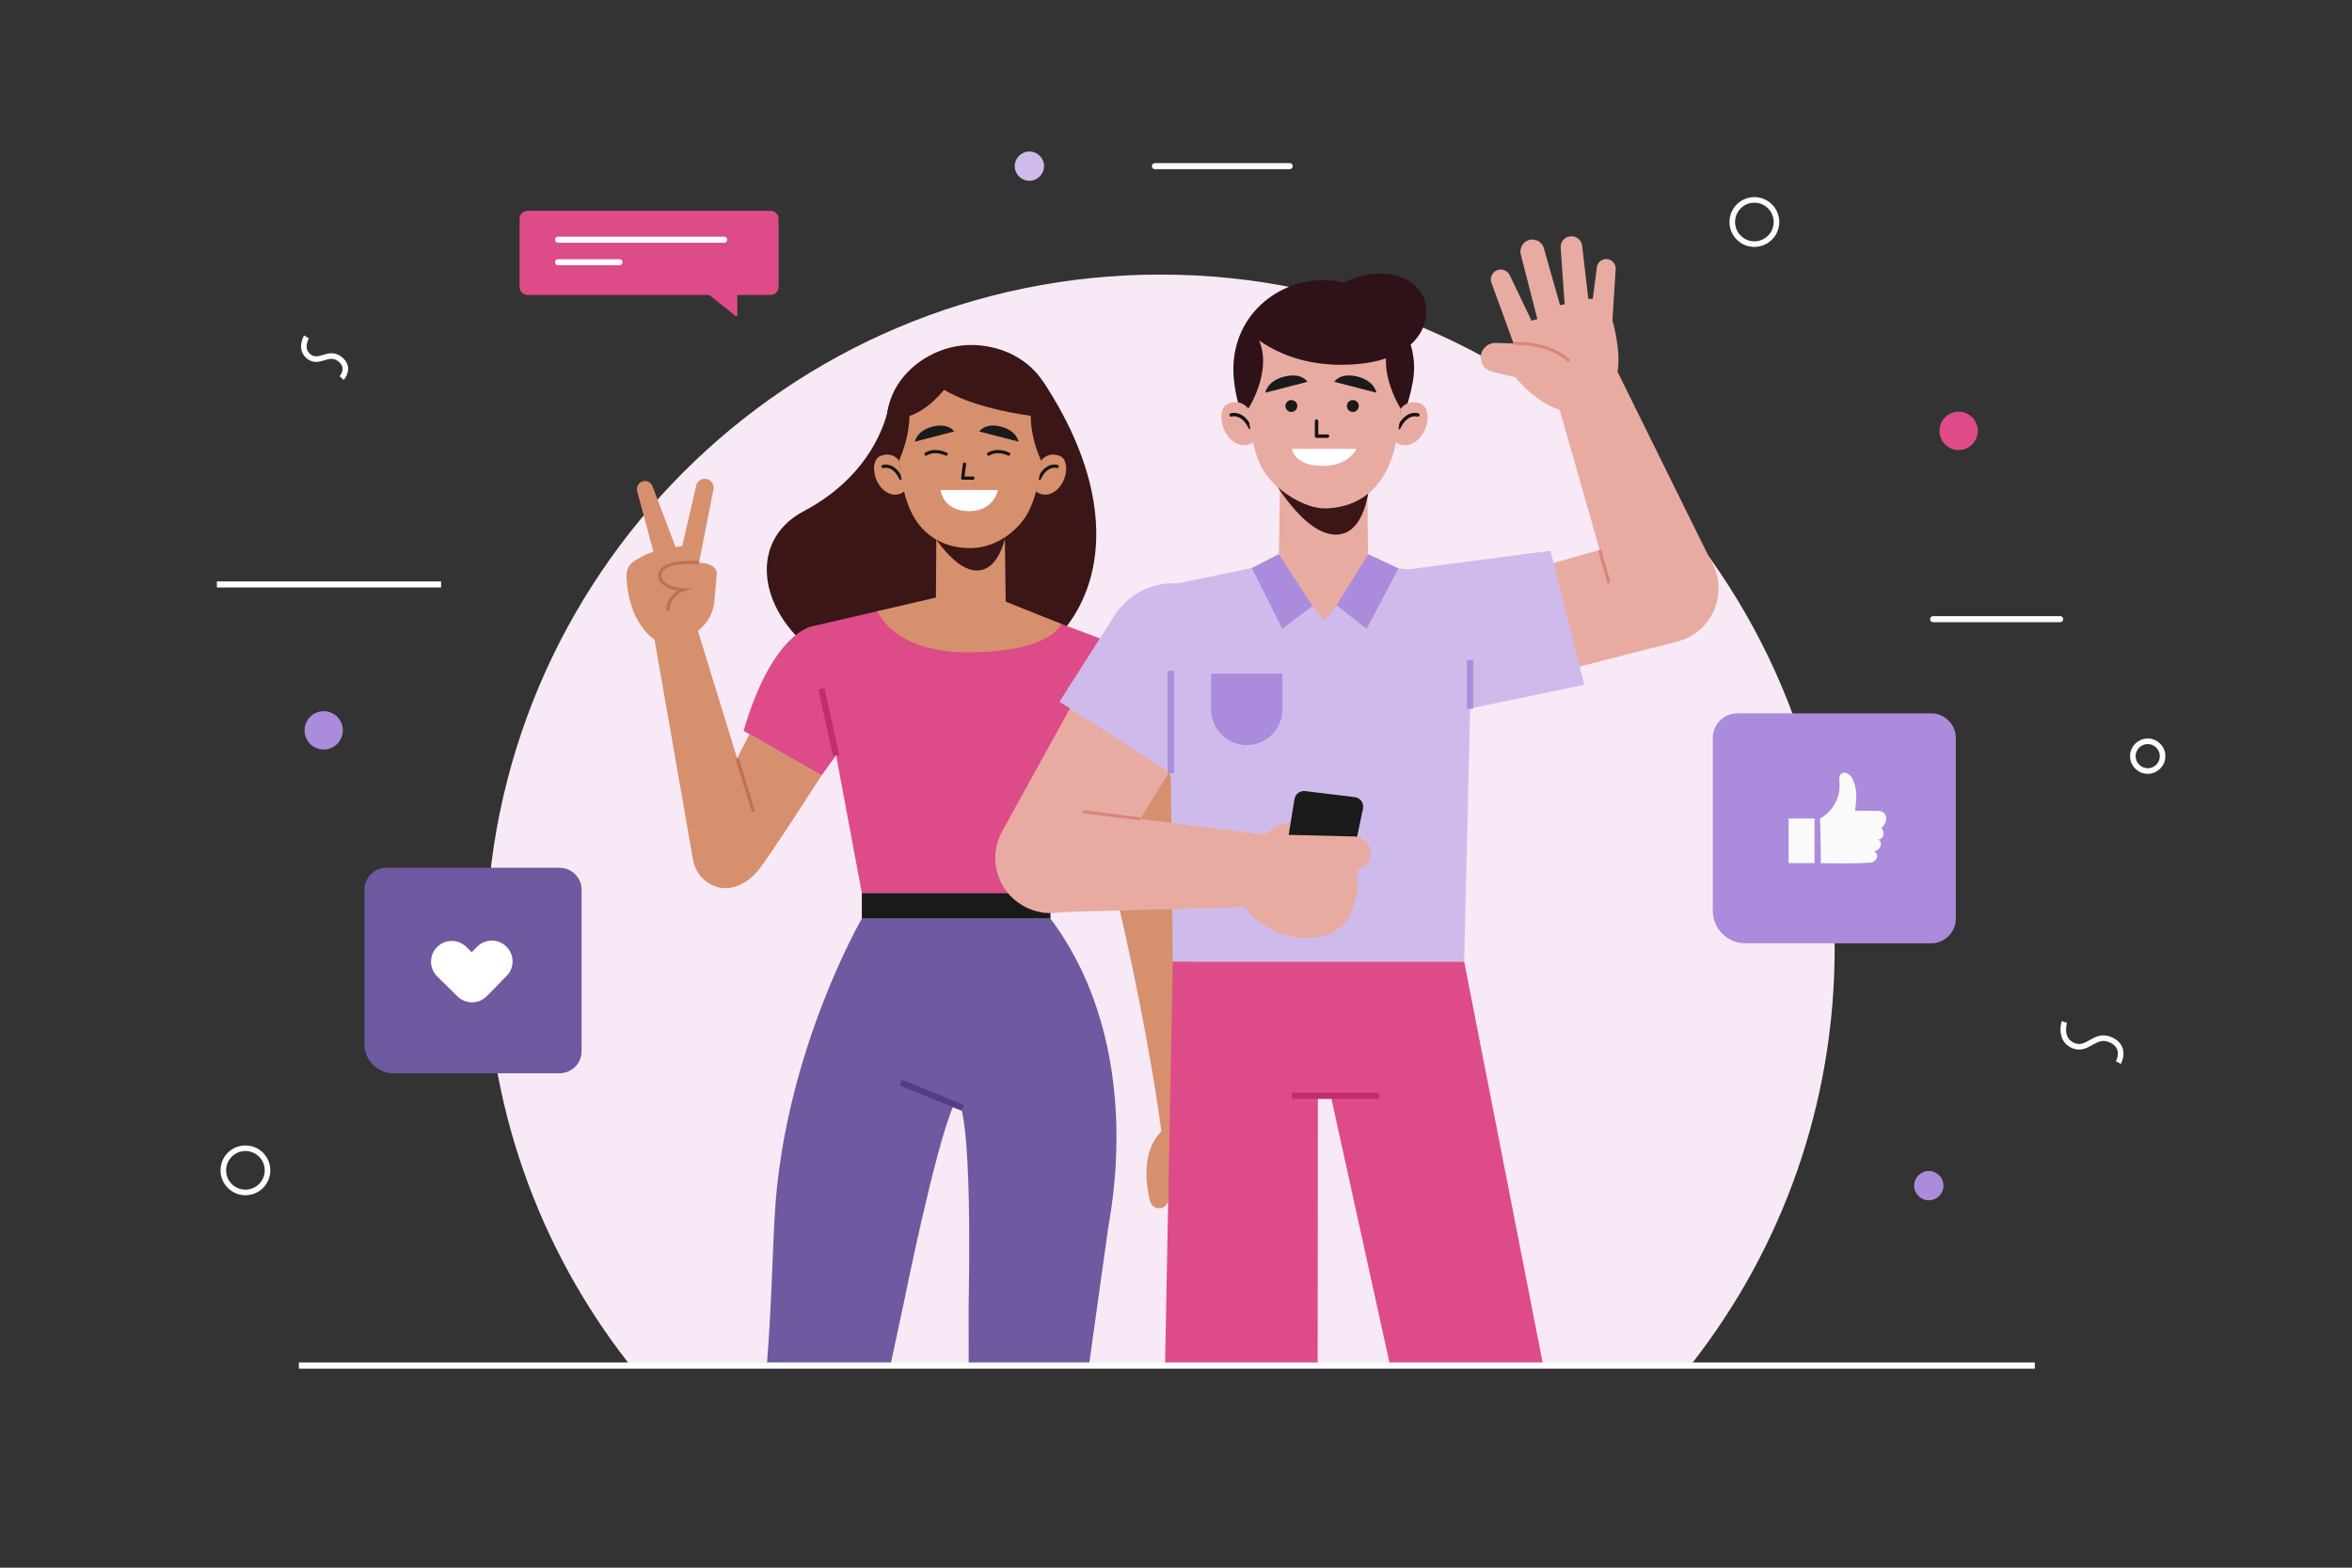 <?xml version="1.0" encoding="utf-8"?>
<!-- Generator: Adobe Illustrator 24.0.1, SVG Export Plug-In . SVG Version: 6.00 Build 0)  -->
<svg version="1.1" xmlns="http://www.w3.org/2000/svg" xmlns:xlink="http://www.w3.org/1999/xlink" x="0px" y="0px"
	 viewBox="0 0 750 500" style="enable-background:new 0 0 750 500;" xml:space="preserve">
<rect x="0" y="0" width="750" height="500" fill="#333333" stroke="none"/>
<style type="text/css">
	.st0{fill:#F8E9F6;}
	.st1{fill:#DD4C88;}
	.st2{fill:none;stroke:#FDFCFF;stroke-width:1.936;stroke-linecap:round;stroke-linejoin:round;stroke-miterlimit:10;}
	.st3{fill:#6F59A0;}
	.st4{fill:#FFFFFF;}
	.st5{fill:#AB8BDB;}
	.st6{fill:#FAFAFA;}
	.st7{fill:none;stroke:#FDFCFF;stroke-width:1.784;stroke-miterlimit:10;}
	.st8{fill:#CFBBEB;}
	.st9{fill:none;stroke:#FDFCFF;stroke-width:1.936;stroke-miterlimit:10;}
	.st10{fill:#3A1616;}
	.st11{fill:#D6906E;}
	.st12{fill:none;stroke:#161311;stroke-width:1.024;stroke-linecap:round;stroke-linejoin:round;stroke-miterlimit:10;}
	.st13{fill:#1A1A1A;}
	.st14{fill:none;stroke:#533D85;stroke-width:1.992;stroke-miterlimit:10;}
	.st15{fill:none;stroke:#BF704F;stroke-width:0.996;stroke-miterlimit:10;}
	.st16{fill:none;stroke:#C12D71;stroke-width:1.992;stroke-miterlimit:10;}
	.st17{fill:#E8ABA2;}
	.st18{fill:none;stroke:#D8857D;stroke-width:0.996;stroke-miterlimit:10;}
	.st19{fill:none;stroke:#AB8BDB;stroke-width:1.992;stroke-miterlimit:10;}
	.st20{fill:#2F1118;}
	.st21{fill:none;stroke:#161311;stroke-width:1.098;stroke-linecap:round;stroke-linejoin:round;stroke-miterlimit:10;}
	.st22{fill:none;stroke:#FDFCFF;stroke-width:1.992;stroke-miterlimit:10;}
</style>
<g id="BACKGROUND">
</g>
<g id="OBJECTS">
	<g>
		<g>
			<g>
				<path class="st0" d="M585.03,302.59c0-118.75-96.27-215.02-215.02-215.02s-215.02,96.27-215.02,215.02
					c0,49.85,16.97,95.74,45.45,132.21h339.14C568.05,398.33,585.03,352.44,585.03,302.59z"/>
			</g>
			<g>
				<g>
					<g>
						<path class="st1" d="M245.72,94.08h-77.48c-1.41,0-2.55-1.14-2.55-2.55V69.79c0-1.41,1.14-2.55,2.55-2.55h77.48
							c1.41,0,2.55,1.14,2.55,2.55v21.73C248.28,92.93,247.14,94.08,245.72,94.08z"/>
						<g>
							<line class="st2" x1="177.95" y1="76.45" x2="230.91" y2="76.45"/>
							<line class="st2" x1="177.95" y1="83.64" x2="197.54" y2="83.64"/>
						</g>
					</g>
					<path class="st1" d="M235.13,91.15v9.38c0,0.28-0.32,0.43-0.54,0.26l-12.13-9.64H235.13z"/>
				</g>
				<g>
					<g>
						<g>
							<g>
								<g>
									<g>
										<g>
											<path class="st3" d="M178.42,342.31h-52.91c-5.14,0-9.31-4.17-9.31-9.31v-49.19c0-3.9,3.16-7.05,7.05-7.05h55.16
												c3.9,0,7.05,3.16,7.05,7.05v51.44C185.47,339.15,182.31,342.31,178.42,342.31z"/>
										</g>
									</g>
								</g>
							</g>
						</g>
					</g>
					<path class="st4" d="M161.46,301.89c-2.61-2.56-6.8-2.51-9.35,0.1l-1.68,1.72L148.7,302c-2.6-2.56-6.79-2.53-9.35,0.07
						c-2.56,2.6-2.53,6.79,0.07,9.35l6.43,6.34c0.01,0.01,0.02,0.03,0.04,0.04c1.03,1.01,2.3,1.61,3.62,1.81
						c2.04,0.31,4.19-0.33,5.73-1.91l6.33-6.46C164.12,308.63,164.07,304.45,161.46,301.89z"/>
				</g>
				<g>
					<g>
						<g>
							<g>
								<g>
									<g>
										<g>
											<path class="st5" d="M615.78,300.86h-59.2c-5.75,0-10.41-4.66-10.41-10.41V235.4c0-4.36,3.53-7.89,7.89-7.89h61.72
												c4.36,0,7.89,3.53,7.89,7.89v57.56C623.67,297.32,620.14,300.86,615.78,300.86z"/>
										</g>
									</g>
								</g>
							</g>
						</g>
					</g>
					<g>
						<g>
							<g>
								<path class="st6" d="M580.59,275.29c5.47,0.09,11.01,0.17,16.04-0.18c1.59-0.11,2.97-2.64,1.03-3.44
									c0.81-0.42,1.64-0.82,1.99-1.73c0.34-0.86-0.07-2.04-0.97-2.26c1.9,0.47,2.65-2.54,1.17-3.51c0.78-0.67,1.44-1.55,1.6-2.57
									c0.17-1.02-0.25-2.16-1.15-2.65c-0.59-0.32-1.3-0.34-1.97-0.34c-2.28-0.02-4.55-0.03-6.83-0.05
									c0.62-3.56,0.8-7.44-1.01-10.57c-0.54-0.94-2.01-2.07-3.17-1.35c-1.09,0.68-0.79,2.37-0.73,3.43
									c0.23,4.43-2.29,8.88-6.2,10.97C580.39,261.05,580.65,270.48,580.59,275.29z"/>
							</g>
						</g>
						<rect x="570.34" y="261.05" class="st6" width="8.27" height="14.23"/>
					</g>
				</g>
			</g>
		</g>
		<g>
			<circle class="st7" cx="559.43" cy="70.81" r="7.05"/>
			<circle class="st7" cx="78.26" cy="373.27" r="7.05"/>
			<path class="st7" d="M689.6,241.17c0,2.62-2.12,4.74-4.74,4.74c-2.62,0-4.74-2.12-4.74-4.74s2.12-4.74,4.74-4.74
				C687.47,236.42,689.6,238.55,689.6,241.17z"/>
			<path class="st7" d="M97.73,107.44c0,0-2.38,3.99,0.88,6.37c3.27,2.38,6.11-2.07,9.73,0.68c3.63,2.75,0.61,6.1,0.61,6.1"/>
			<path class="st7" d="M658.29,325.95c0,0-1.82,5.5,2.8,7.51s6.86-4.16,12.02-1.81c5.15,2.36,2.39,7.25,2.39,7.25"/>
			<path class="st5" d="M109.33,232.94c0,3.38-2.74,6.11-6.11,6.11c-3.38,0-6.11-2.74-6.11-6.11c0-3.38,2.74-6.11,6.11-6.11
				C106.59,226.83,109.33,229.56,109.33,232.94z"/>
			<path class="st1" d="M630.67,137.43c0,3.38-2.74,6.11-6.11,6.11c-3.38,0-6.11-2.74-6.11-6.11c0-3.38,2.74-6.11,6.11-6.11
				C627.94,131.31,630.67,134.05,630.67,137.43z"/>
			<path class="st5" d="M619.72,378.15c0,2.58-2.09,4.67-4.67,4.67s-4.67-2.09-4.67-4.67c0-2.58,2.09-4.67,4.67-4.67
				S619.72,375.57,619.72,378.15z"/>
			<path class="st8" d="M332.92,52.99c0,2.58-2.09,4.67-4.67,4.67s-4.67-2.09-4.67-4.67c0-2.58,2.09-4.67,4.67-4.67
				S332.92,50.42,332.92,52.99z"/>
			<line class="st2" x1="616.44" y1="197.48" x2="656.94" y2="197.48"/>
			<line class="st9" x1="69.16" y1="186.4" x2="140.66" y2="186.4"/>
			<line class="st2" x1="368.27" y1="52.99" x2="411.26" y2="52.99"/>
		</g>
	</g>
	<g>
		<g>
			<path class="st10" d="M283.32,129.78c0,0-2.83,20.47-27.01,33.25c-25.79,13.63-7.46,54.62,37.41,56.01
				c48.73,1.51,75.35-42.39,38.88-97.39L283.32,129.78z"/>
			<g>
				<polygon class="st11" points="298.42,193.55 298.67,158.21 320.26,158.21 320.72,193.96 				"/>
				<path class="st10" d="M295.94,168.57c-1.14-3.13,7.48,14.49,16.43,13.34c7.68-0.98,8.97-14.8,8.97-14.8s-3.55,5.26-11.66,5.27
					C300.64,172.39,295.94,168.57,295.94,168.57z"/>
				<path class="st10" d="M283.07,138.73c2.75,15.75,11.9,29.01,26.59,29.01c14.68,0,24.78-13.1,26.59-29.01
					c2.05-18.05-11.9-28.7-26.59-28.7C294.97,110.03,280.25,122.55,283.07,138.73z"/>
				<g>
					<path class="st11" d="M286.68,146.94c0,0-1.91-3.04-5.86-1.55c-3.95,1.5-2.16,11.09,3.76,12.31c0,0,2.12,0.46,3.79-0.99
						C288.36,156.71,286.91,149.63,286.68,146.94z"/>
					<g>
						<g>
							<path class="st12" d="M281.6,148.78c0,0,3.31-1.1,5.65,3.77"/>
						</g>
					</g>
				</g>
				<g>
					<path class="st11" d="M332.02,146.94c0,0,1.91-3.04,5.86-1.55s2.16,11.09-3.76,12.31c0,0-2.12,0.46-3.79-0.99
						C330.33,156.71,331.79,149.63,332.02,146.94z"/>
					<g>
						<g>
							<path class="st12" d="M337.1,148.78c0,0-3.31-1.1-5.65,3.77"/>
						</g>
					</g>
				</g>
				<path class="st11" d="M286.3,138.68c0,6.14,0.63,17.7,4.62,25.33c3.74,7.16,10.4,10.8,18.51,10.81
					c7.99,0,15.31-5.44,18.52-11.59c4.84-9.3,4.61-24.44,4.61-24.44s0-21.95-22.88-21.95C285.59,116.84,286.3,138.68,286.3,138.68z"
					/>
				<g>
					<path class="st13" d="M304.28,137.62l-12.55,3.24c0,0,0.57-3.52,5.7-4.8C302.57,134.79,304.28,137.62,304.28,137.62z"/>
					<path class="st13" d="M312.26,137.62l12.55,3.24c0,0-0.57-3.52-5.7-4.8C313.97,134.79,312.26,137.62,312.26,137.62z"/>
					<polyline class="st12" points="307.55,148.01 306.98,152.49 310.24,152.49 					"/>
					<path class="st4" d="M318.25,156.29h-18.28c0,0,0.52,6.72,9.09,6.74C316.96,163.05,318.25,156.29,318.25,156.29z"/>
					<path class="st12" d="M301.69,144.82c0,0-3.47-1.77-6.4,0"/>
					<path class="st12" d="M321.65,144.82c0,0-3.47-1.77-6.4,0"/>
				</g>
				<path class="st10" d="M332.02,146.94c0,0-6.09-12.07-1.84-22.81c0,0,4.24,0.06,4.09,16.82L332.02,146.94z"/>
				<path class="st10" d="M286.68,146.94c0,0,6.07-12.83,1.84-22.81c0,0-4.24,0.06-4.09,16.82L286.68,146.94z"/>
				<path class="st10" d="M336.45,133.46c0,0-33-1.95-42.56-15.33c0,0,3.12-8.32,17.82-6.02
					C326.41,114.42,336.45,133.46,336.45,133.46z"/>
				<path class="st10" d="M307.41,114.7c0,0-9.33,19.39-22.68,18.74C284.73,133.44,292.06,114.89,307.41,114.7z"/>
			</g>
			<g>
				<path class="st3" d="M288.32,414.93c0,0,9.79-48.57,15.54-61.81c0.52-1.2,2.26-1.04,2.61,0.22c1.39,5.05,3.21,19.92,2.4,63.69
					l0.02,17.89h38.43l6.02-43.06c0.31-3.3,12.65-57.27-18.36-98.88h-60.16c0,0-24.32,41.84-27.68,93.01
					c-0.75,11.39-1.01,28.78-2.56,48.93h39.47L288.32,414.93z"/>
				<line class="st14" x1="287.25" y1="345.27" x2="307" y2="353.34"/>
			</g>
			<g>
				<g>
					<g>
						<path class="st1" d="M258.93,199.77c0,0-12.6,1.79-21.82,33.35l24.83,14.23l14.65-20.15L258.93,199.77z"/>
						<path class="st11" d="M261.94,247.35c0,0-16.49,25.85-20.4,30.5c-4.05,4.81-10.18,7.19-15.5,3.86l0,0
							c-4.8-3-6.57-9.12-4.13-14.22l17.12-33.42L261.94,247.35z"/>
					</g>
					<g>
						<polygon class="st11" points="222.12,199.81 241.86,264.05 220.81,273.21 208.15,200.77 						"/>
						<g>
							<g>
								<path class="st11" d="M220.76,203.01l3.08-2.97c2.26-2.18,3.66-5.1,3.94-8.22l0.79-8.71c0,0,0.5-4.59-8.63-3.44
									c-9.13,1.15-9.66,1.21-9.56,3.92c0,0,1.67,3.76,7.55,4.52L220.76,203.01z"/>
								<path class="st11" d="M209.21,204.34c0,0-9.01-4.99-9.43-20.78c-0.05-1.82,0.85-3.54,2.37-4.54
									c2.34-1.54,9.08-5.41,12.69-2.93l6.33,8.17l-0.41,18.75L209.21,204.34z"/>
								<path class="st11" d="M222.49,181.5l5.03-25.43c0.3-1.51-0.67-2.99-2.18-3.31l0,0c-1.51-0.32-3,0.63-3.34,2.13l-4.44,19.23
									l-2.13,0.41l-7.37-19.46c-0.52-1.37-2.07-2.03-3.41-1.45l0,0c-1.18,0.5-1.8,1.79-1.47,3.03l7.24,26.94L222.49,181.5z"/>
							</g>
							<path class="st15" d="M222.89,179.48c0,0-12.39-1.18-12.49,4.1c0,0-0.27,3.95,7.55,4.52c0,0-4.88,1.37-5.08,6.82"/>
						</g>
						<line class="st15" x1="235.04" y1="241.85" x2="240.28" y2="258.91"/>
					</g>
				</g>
				<g>
					<g>
						<path class="st11" d="M343.56,236.63c0,0,19.61,68.97,27.12,126.77l12.64-2.4c0,0-1.93-84.69-14.67-137.09L343.56,236.63z"/>
						<path class="st11" d="M383.22,358.11c0,0,19.02,28.08-3.81,40.7c-1.5,0.83-3.4,0.49-4.51-0.82l-0.15-0.17
							c-1.23-1.45-1.09-3.56,0.24-4.91c3.24-3.29,7.6-10.1,0.65-18.99c0,0-3.65,0.93-3.04,8.17c0.16,1.86-1.39,3.43-3.25,3.26l0,0
							c-1.27-0.12-2.31-1.03-2.62-2.27c-1.2-4.77-3.18-16.61,4.46-22.97L383.22,358.11z"/>
					</g>
					<path class="st1" d="M355.64,205.52c0,0,18.04,5.92,21.21,34.35l-29.32,11.12l-6.6-18.03L355.64,205.52z"/>
				</g>
				<g>
					<polygon class="st1" points="338.32,198.94 355.93,205.59 334.98,284.83 274.82,284.83 258.93,199.77 279.79,194.93 					"/>
					<g>
						<rect x="274.82" y="284.83" class="st13" width="60.16" height="8.15"/>
						<line class="st16" x1="266.62" y1="240.92" x2="261.94" y2="219.74"/>
						<line class="st16" x1="345.44" y1="245.27" x2="351.76" y2="221.67"/>
					</g>
					<path class="st11" d="M315.17,189.7l23.16,9.23c0,0-2.69,9.12-29.87,9.12c-23.68,0-28.67-13.13-28.67-13.13l22.49-5.22H315.17z
						"/>
				</g>
			</g>
		</g>
		<g>
			<g>
				<polygon class="st1" points="466.89,306.67 492.08,435.47 443.26,435.47 424.54,350.35 420.24,350.09 420.17,435.47 
					371.5,435.47 373.98,306.67 				"/>
				<line class="st16" x1="411.99" y1="349.49" x2="439.78" y2="349.49"/>
			</g>
			<g>
				<g>
					<g>
						<path class="st17" d="M489.33,216.26l45.94-11.75c9.15-2.57,14.56-11.99,12.17-21.19l0,0c-2.46-9.48-12.24-15.07-21.66-12.4
							l-45.99,13.06L489.33,216.26z"/>
						<polygon class="st8" points="494.39,175.63 449.52,181.53 462.35,227.32 505.2,218.4 						"/>
					</g>
					<g>
						<g>
							<path class="st17" d="M515.81,118.6c1.15-7.2-1.64-16.4-1.64-16.4l1.02-16.16c0.2-1.53-0.79-2.97-2.28-3.33l0,0
								c-1.62-0.39-3.25,0.59-3.66,2.2l-1.35,10.43l-1.43-0.03l-1.94-16.77c-0.15-2.04-2.03-3.5-4.05-3.14l0,0
								c-1.68,0.3-2.88,1.78-2.83,3.48l1.28,18.15l-1.47,0.29l-5.14-18.09c-0.55-2.1-2.75-3.31-4.82-2.66l0,0
								c-1.9,0.6-3.03,2.56-2.57,4.51l5.31,20.71l-1.86,0.51l-6.97-14.55c-0.81-1.68-2.89-2.3-4.49-1.33h0
								c-1.28,0.78-1.84,2.35-1.34,3.76l7.07,19.35l-5.85-0.15c-2.74,0.01-4.87,2.38-4.6,5.1l0,0c0.19,1.92,1.56,3.53,3.43,4.02
								l7.7,1.86c0,0,5.2,7.22,13.83,10.35C497.15,130.73,514.93,124.1,515.81,118.6z"/>
							<path class="st18" d="M482.64,109.54c0,0,11.17-0.66,17.8,5.64"/>
						</g>
						<g>
							<polygon class="st17" points="546.82,181.43 515.81,118.6 496.23,126.84 515.96,195.95 							"/>
							<line class="st18" x1="510.08" y1="175.38" x2="513.12" y2="186.03"/>
						</g>
					</g>
				</g>
				<g>
					<polygon class="st8" points="409.42,179.04 372.7,186.64 373.98,306.67 466.89,306.67 469.81,183.35 434.85,180.33 					"/>
					<line class="st19" x1="468.77" y1="226.02" x2="468.77" y2="210.52"/>
					<path class="st5" d="M397.57,237.62L397.57,237.62c-6.28,0-11.38-5.09-11.38-11.38v-11.38h22.75v11.38
						C408.94,232.53,403.85,237.62,397.57,237.62z"/>
				</g>
				<g>
					<g>
						<path class="st17" d="M346.06,217.14l-26.49,47.97c-4.64,8.4-1.7,18.96,6.61,23.75l0,0c8.2,4.74,18.68,2.13,23.72-5.9
							l27.5-43.88L346.06,217.14z"/>
						<g>
							<path class="st8" d="M337.85,223.82l38,24.39l6.1-29.13c6.43-10.38,14.61-22.91,4.32-29.51l0,0
								c-10.42-6.68-24.28-3.63-30.93,6.8L337.85,223.82z"/>
							<line class="st19" x1="373.35" y1="246.6" x2="373.35" y2="213.97"/>
						</g>
					</g>
					<g>
						<g>
							<polygon class="st17" points="332.6,291.06 402.15,289.16 406.93,266.69 328.33,256.75 							"/>
							<line class="st18" x1="363.55" y1="261.18" x2="345.44" y2="258.91"/>
						</g>
						<g>
							<path class="st17" d="M402.31,267.61c0,0,8.9-12.03,19.37-0.05l-4.16,8.27L402.31,267.61z"/>
							<path class="st13" d="M412.79,254.85l-2.75,16.83l21.22,2.36l3.37-16.17c0.36-1.74-0.84-3.42-2.61-3.64l-15.86-1.92
								C414.53,252.13,413.05,253.25,412.79,254.85z"/>
							<path class="st17" d="M406.79,266.17l25.11,0.62c2.91,0.07,5.23,2.45,5.23,5.36l0,0c0,2.06-1.18,3.94-3.03,4.83l-1.34,0.65
								c0,0,2.56,19.01-12.52,21.27c-15.09,2.26-23.54-9.66-23.54-9.66L406.79,266.17z"/>
						</g>
					</g>
				</g>
			</g>
			<g>
				<polygon class="st17" points="436.24,180.38 435.9,142.47 408.37,142.47 407.76,179.39 				"/>
				<path class="st10" d="M406.1,153.54c-1.43-3.27,9.56,18.13,20.78,16.93c9.62-1.03,10.02-18.46,10.02-18.46s-3.41,5.5-13.57,5.52
					C412,157.54,406.1,153.54,406.1,153.54z"/>
				<path class="st20" d="M450.55,121.56c-2.95,16.9-12.77,31.12-28.52,31.12c-15.75,0-26.58-14.06-28.52-31.12
					c-2.2-19.36,12.77-32.22,28.52-32.22C437.78,89.34,453.58,104.21,450.55,121.56z"/>
				<g>
					<path class="st17" d="M446.68,130.37c0,0,2.05-3.27,6.29-1.66c4.24,1.61,2.32,11.89-4.03,13.21c0,0-2.28,0.5-4.06-1.06
						C444.87,140.85,446.43,133.26,446.68,130.37z"/>
					<g>
						<g>
							<path class="st21" d="M452.13,132.34c0,0-3.55-1.18-6.07,4.04"/>
						</g>
					</g>
				</g>
				<g>
					<path class="st17" d="M398.04,130.37c0,0-2.05-3.27-6.29-1.66c-4.24,1.61-2.32,11.89,4.03,13.21c0,0,2.28,0.5,4.06-1.06
						C399.84,140.85,398.28,133.26,398.04,130.37z"/>
					<g>
						<g>
							<path class="st21" d="M392.59,132.34c0,0,3.55-1.18,6.07,4.04"/>
						</g>
					</g>
				</g>
				<path class="st17" d="M447.08,121.51c0,6.59-0.68,20.39-4.95,28.57c-4.01,7.69-10.65,11.82-19.35,12.07
					c-6.94,0.2-16.94-6.31-20.38-12.91c-5.19-9.98-4.95-27.61-4.95-27.61s0-23.55,24.54-23.55
					C447.85,98.08,447.08,121.51,447.08,121.51z"/>
				<g>
					<path class="st13" d="M413.69,129.49c0,1.05-0.85,1.9-1.9,1.9c-1.05,0-1.9-0.85-1.9-1.9c0-1.05,0.85-1.9,1.9-1.9
						C412.84,127.6,413.69,128.45,413.69,129.49z"/>
					<path class="st13" d="M433.29,129.49c0,1.05-0.85,1.9-1.9,1.9c-1.05,0-1.9-0.85-1.9-1.9c0-1.05,0.85-1.9,1.9-1.9
						C432.44,127.6,433.29,128.45,433.29,129.49z"/>
					<path class="st13" d="M416.93,121.77l-13.46,3.48c0,0,0.61-3.78,6.12-5.15C415.09,118.73,416.93,121.77,416.93,121.77z"/>
					<path class="st13" d="M425.48,121.77l13.46,3.48c0,0-0.61-3.78-6.12-5.15C427.32,118.73,425.48,121.77,425.48,121.77z"/>
					<polyline class="st21" points="419.82,134.3 419.82,139.11 423.31,139.11 					"/>
					<path class="st4" d="M432.57,143.16h-20.61c0,0,0.57,5.42,9.77,5.43C430.21,148.61,432.57,143.16,432.57,143.16z"/>
				</g>
				<path class="st20" d="M398.04,130.37c0,0,9.19-14.1,1.97-24.47c0,0-4.55,0.07-4.39,18.04L398.04,130.37z"/>
				<path class="st20" d="M446.68,130.37c0,0-9.19-14.1-1.97-24.47c0,0,4.55,0.07,4.39,18.04L446.68,130.37z"/>
				<path class="st20" d="M397.56,105.22c0,0,11.87,13.42,36.31,10.79c21.83-2.35,23.72-17.66,18.52-23.71
					c-7.43-8.65-23.81-5.43-32.57,4.22L397.56,105.22z"/>
				<g>
					<polygon class="st17" points="407.76,179.39 422.27,198.05 436.24,180.38 					"/>
					<polygon class="st5" points="407.76,176.75 399.19,181.16 408.87,200.56 418.54,193.26 					"/>
					<polygon class="st5" points="436.31,176.75 445.95,181.29 435.77,200.56 426.17,193.05 					"/>
				</g>
			</g>
		</g>
		<line class="st22" x1="95.3" y1="435.54" x2="648.86" y2="435.54"/>
	</g>
</g>
<g id="DESIGNED_BY_FREEPIK">
</g>
</svg>
